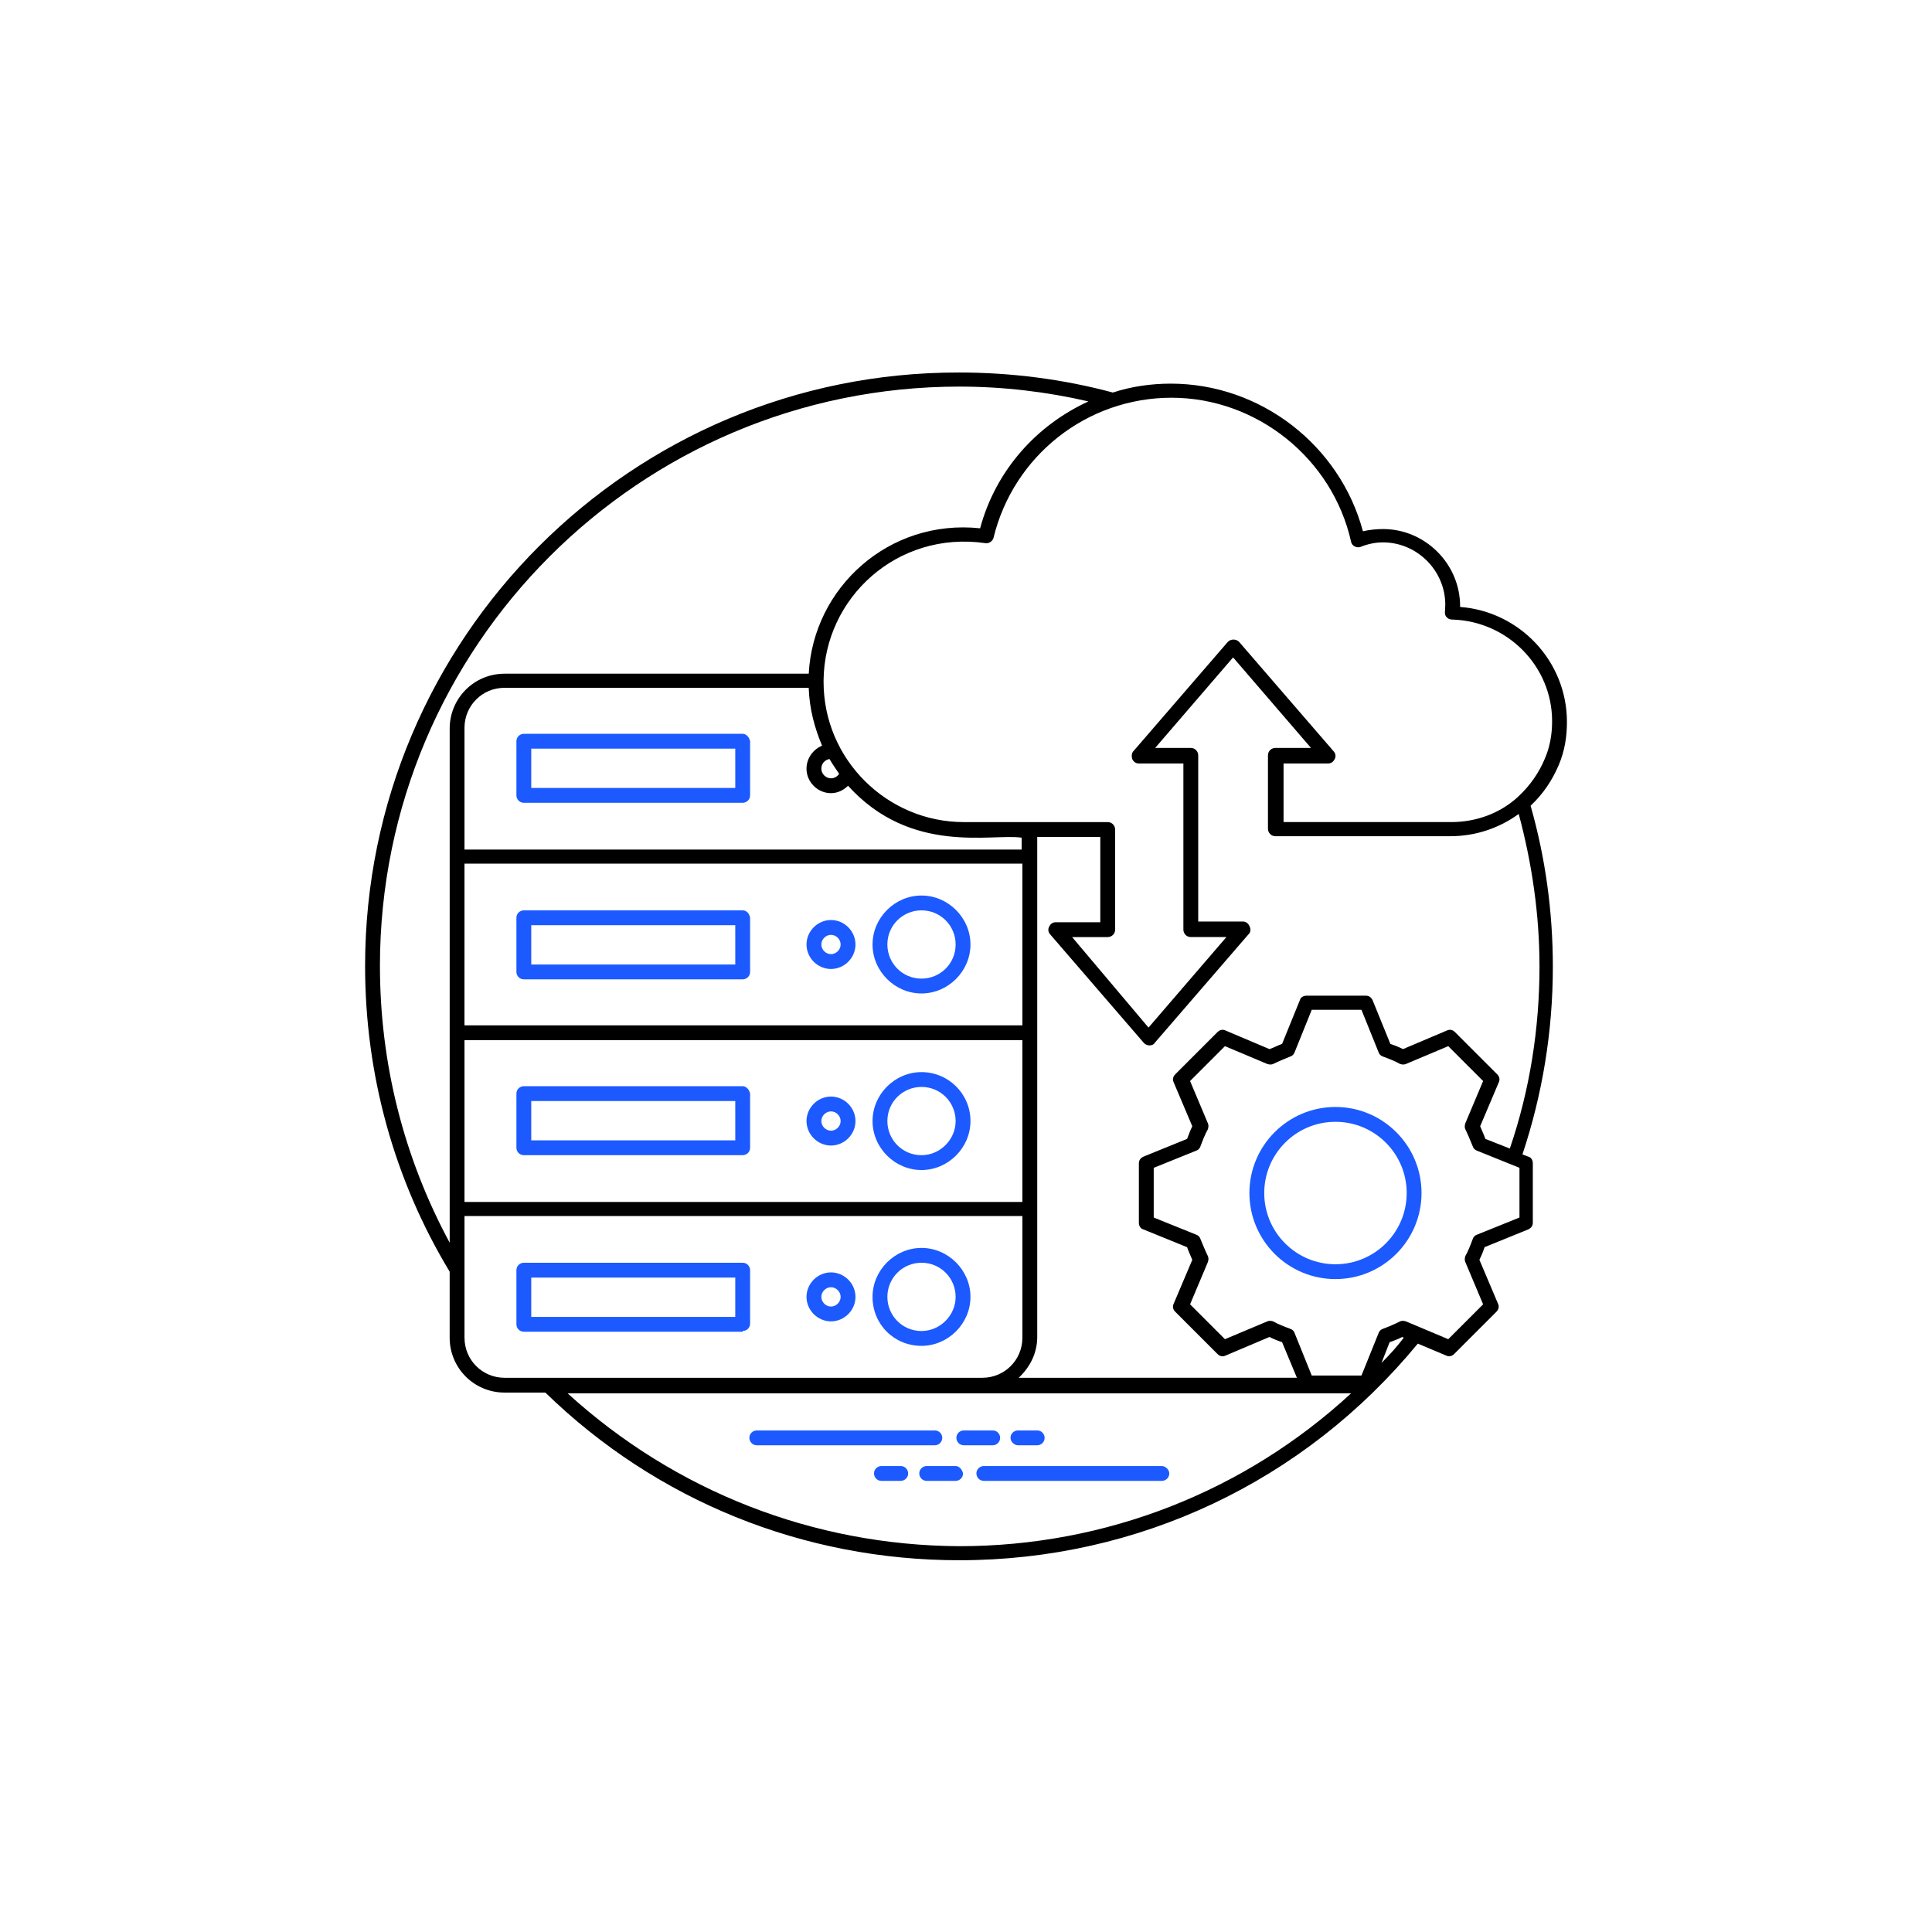 <?xml version="1.0" encoding="UTF-8"?>
<svg width="752pt" height="752pt" version="1.1" viewBox="0 0 752 752" xmlns="http://www.w3.org/2000/svg">
  <path fill="#1C5AFF" d="m366.76 559.66c0-1.445-1.156-2.887-2.887-2.887h-69.305c-1.445 0-2.887 1.156-2.887 2.887 0 1.445 1.156 2.887 2.887 2.887h69.305c1.73 0 2.887-1.445 2.887-2.887z"/>
  <path fill="#1C5AFF" d="m389.29 559.66c0-1.445-1.156-2.887-2.887-2.887h-11.262c-1.445 0-2.887 1.156-2.887 2.887 0 1.445 1.156 2.887 2.887 2.887h11.262c1.73 0 2.887-1.445 2.887-2.887z"/>
  <path fill="#1C5AFF" d="m396.21 562.55h7.508c1.445 0 2.887-1.156 2.887-2.887 0-1.445-1.156-2.887-2.887-2.887l-7.508-0.004c-1.445 0-2.887 1.156-2.887 2.887 0 1.445 1.441 2.891 2.887 2.891z"/>
  <path fill="#1C5AFF" d="m452.24 570.63h-69.305c-1.445 0-2.887 1.156-2.887 2.887 0 1.445 1.156 2.887 2.887 2.887h69.305c1.445 0 2.887-1.156 2.887-2.887 0-1.445-1.445-2.887-2.887-2.887z"/>
  <path fill="#1C5AFF" d="m371.96 570.63h-11.262c-1.445 0-2.887 1.156-2.887 2.887 0 1.445 1.156 2.887 2.887 2.887h11.262c1.445 0 2.887-1.156 2.887-2.887-0.285-1.445-1.441-2.887-2.887-2.887z"/>
  <path fill="#1C5AFF" d="m350.59 570.63h-7.508c-1.445 0-2.887 1.156-2.887 2.887 0 1.445 1.156 2.887 2.887 2.887h7.508c1.445 0 2.887-1.156 2.887-2.887 0-1.445-1.152-2.887-2.887-2.887z"/>
  <path fill="#1C5AFF" d="m289.08 285.62h-85.188c-1.445 0-2.887 1.156-2.887 2.887v21.082c0 1.445 1.156 2.887 2.887 2.887h85.188c1.445 0 2.887-1.156 2.887-2.887v-21.082c-0.289-1.441-1.441-2.887-2.887-2.887zm-2.887 21.078h-79.414v-15.305h79.41z"/>
  <path fill="#1C5AFF" d="m289.08 518.07c1.445 0 2.887-1.156 2.887-2.887v-20.789c0-1.445-1.156-2.887-2.887-2.887l-85.188-0.004c-1.445 0-2.887 1.156-2.887 2.887v21.082c0 1.445 1.156 2.887 2.887 2.887h85.188zm-82.301-20.789h79.41v15.305h-79.41z"/>
  <path fill="#1C5AFF" d="m358.68 523.85c10.395 0 19.059-8.664 19.059-19.059s-8.664-19.059-19.059-19.059-19.059 8.664-19.059 19.059c0 10.684 8.375 19.059 19.059 19.059zm0-32.344c7.508 0 13.285 6.062 13.285 13.285 0 7.219-6.062 13.285-13.285 13.285-7.508 0-13.285-6.062-13.285-13.285 0-7.219 5.777-13.285 13.285-13.285z"/>
  <path fill="#1C5AFF" d="m323.45 514.32c5.199 0 9.531-4.332 9.531-9.531 0-5.199-4.332-9.531-9.531-9.531-5.199 0-9.531 4.332-9.531 9.531 0.004 5.199 4.332 9.531 9.531 9.531zm0-13.281c2.019 0 3.754 1.734 3.754 3.754s-1.734 3.754-3.754 3.754c-2.019 0-3.754-1.734-3.754-3.754 0-2.023 1.734-3.754 3.754-3.754z"/>
  <path fill="#1C5AFF" d="m289.08 354.34h-85.188c-1.445 0-2.887 1.156-2.887 2.887v21.082c0 1.445 1.156 2.887 2.887 2.887h85.188c1.445 0 2.887-1.156 2.887-2.887v-21.082c-0.289-1.73-1.441-2.887-2.887-2.887zm-2.887 21.082h-79.414v-15.305h79.41z"/>
  <path fill="#1C5AFF" d="m358.68 348.57c-10.395 0-19.059 8.664-19.059 19.059 0 10.395 8.664 19.059 19.059 19.059s19.059-8.664 19.059-19.059c0-10.398-8.664-19.059-19.059-19.059zm0 32.34c-7.508 0-13.285-6.062-13.285-13.285 0-7.508 6.062-13.285 13.285-13.285 7.508 0 13.285 6.062 13.285 13.285-0.004 7.512-6.066 13.285-13.285 13.285z"/>
  <path fill="#1C5AFF" d="m323.45 358.1c-5.199 0-9.531 4.332-9.531 9.531 0 5.199 4.332 9.531 9.531 9.531 5.199 0 9.531-4.332 9.531-9.531 0-5.199-4.332-9.531-9.531-9.531zm0 13.285c-2.019 0-3.754-1.734-3.754-3.754 0-2.019 1.734-3.754 3.754-3.754 2.019 0 3.754 1.734 3.754 3.754 0 2.019-1.73 3.754-3.754 3.754z"/>
  <path fill="#1C5AFF" d="m289.08 422.78h-85.188c-1.445 0-2.887 1.156-2.887 2.887v21.082c0 1.445 1.156 2.887 2.887 2.887h85.188c1.445 0 2.887-1.156 2.887-2.887v-21.082c-0.289-1.441-1.441-2.887-2.887-2.887zm-2.887 21.082h-79.414v-15.305h79.41z"/>
  <path fill="#1C5AFF" d="m358.68 417.3c-10.395 0-19.059 8.664-19.059 19.059s8.664 19.059 19.059 19.059 19.059-8.664 19.059-19.059c0-10.688-8.664-19.059-19.059-19.059zm0 32.34c-7.508 0-13.285-6.062-13.285-13.285 0-7.508 6.062-13.285 13.285-13.285 7.508 0 13.285 6.062 13.285 13.285-0.004 7.223-6.066 13.285-13.285 13.285z"/>
  <path fill="#1C5AFF" d="m323.45 426.82c-5.199 0-9.531 4.332-9.531 9.531s4.332 9.531 9.531 9.531c5.199 0 9.531-4.332 9.531-9.531s-4.332-9.531-9.531-9.531zm0 13.285c-2.019 0-3.754-1.734-3.754-3.754s1.734-3.754 3.754-3.754c2.019 0 3.754 1.734 3.754 3.754s-1.73 3.754-3.754 3.754z"/>
  <path d="m606.73 297.75c2.309-5.488 3.176-10.973 3.176-16.75 0-23.68-18.48-43.027-41.582-44.758v-0.289c0-16.461-13.57-30.031-30.031-30.031-2.598 0-5.199 0.289-7.797 0.867-8.953-33.496-39.852-57.465-74.793-57.465-7.797 0-15.594 1.156-22.523 3.465-19.348-5.199-39.562-7.797-59.773-7.797-127.64-0.289-231.3 103.38-231.3 231.01 0 42.16 11.262 83.164 32.918 118.97v25.699c0 11.84 9.531 21.367 21.367 21.367h15.883c43.316 42.16 100.49 65.262 161.13 65.262 69.594 0 134.28-30.609 178.46-84.32l10.973 4.621c1.156 0.578 2.309 0.289 3.176-0.578l16.461-16.461c0.867-0.867 1.156-2.019 0.578-3.176l-7.219-17.039c0.867-1.734 1.445-3.176 2.019-4.91l17.039-6.93c1.156-0.578 1.734-1.445 1.734-2.598v-23.102c0-1.156-0.578-2.309-1.734-2.598l-2.309-0.867c7.797-23.391 11.84-47.938 11.84-73.059 0-21.367-2.887-42.449-8.664-62.664 4.91-4.613 8.375-9.812 10.973-15.875zm-80.855-86.922c0.289 1.734 2.309 2.598 3.754 2.019 2.887-1.156 5.773-1.734 8.664-1.734 13.285 0 24.258 10.973 24.258 24.258 0 2.598-0.578 3.754 0.578 4.91 0.578 0.578 1.156 0.867 2.019 0.867 21.656 0.578 38.984 18.195 38.984 39.562 0 5.199-0.867 10.105-2.887 14.727-2.309 5.488-5.773 10.395-10.105 14.438l-0.289 0.289c-6.93 6.352-16.172 9.816-25.988 9.816h-65.262v-22.812h17.324c1.156 0 2.019-0.578 2.598-1.734s0.289-2.309-0.578-3.176l-36.672-42.449c-1.156-1.156-3.176-1.156-4.332 0l-36.672 42.449c-0.867 0.867-0.867 2.019-0.578 3.176 0.578 1.156 1.445 1.734 2.598 1.734h17.324v64.684c0 1.445 1.156 2.887 2.887 2.887h13.859l-30.32 35.23-29.738-35.227h13.859c1.445 0 2.887-1.156 2.887-2.887v-38.984c0-1.445-1.156-2.887-2.887-2.887h-56.02c-29.742 0-54.578-24.258-54.578-54.578v-0.578c0.289-32.055 28.59-58.332 62.953-53.422 1.445 0.289 2.887-0.867 3.176-2.019 7.797-32.055 36.387-54.578 69.305-54.578 33.207 0 62.66 23.68 69.879 56.02zm-345.08 125.33h217.15l0.004 62.949h-217.16zm0 68.727h217.15v62.953l-217.15-0.004zm217.16-74.215h-217.16v-47.359c0-8.664 6.93-15.594 15.594-15.594h118.39c0.289 8.375 2.309 15.594 5.199 22.523-3.465 1.445-6.062 4.91-6.062 8.953 0 5.199 4.332 9.531 9.531 9.531 2.598 0 4.91-1.156 6.641-2.887 24.547 27.145 56.02 18.48 67.57 20.215v4.617zm-75.082-35.23c1.156 2.019 2.598 4.043 3.754 5.773-0.578 0.867-1.734 1.734-3.176 1.734-2.019 0-3.754-1.734-3.754-3.754s1.445-3.465 3.176-3.754zm-174.99 80.566c0-124.46 101.07-225.53 225.53-225.53 17.039 0 34.074 2.019 50.246 5.773-20.215 9.242-36.098 26.855-42.16 49.379-35.52-3.754-64.973 23.102-66.707 56.598h-118.39c-11.84 0-21.367 9.531-21.367 21.367v200.12c-17.906-33.203-27.145-69.875-27.145-107.71zm32.918 144.68v-47.359h217.15v47.359c0 8.664-6.93 15.594-15.594 15.594h-185.96c-8.664 0-15.594-6.934-15.594-15.594zm40.141 21.656h304.94c-41.293 38.117-95.293 59.488-152.47 59.488-56.891-0.289-110.6-21.371-152.47-59.488zm316.78-11.84 3.176-8.086c1.734-0.578 3.176-1.156 4.91-2.019l0.578 0.289c-2.598 3.465-5.488 6.641-8.664 9.816zm53.711-56.598-16.461 6.641c-0.867 0.289-1.445 0.867-1.734 1.734-0.867 2.309-1.734 4.621-2.887 6.641-0.289 0.867-0.289 1.734 0 2.309l6.93 16.461-13.57 13.57-16.461-6.93c-0.867-0.289-1.734-0.289-2.309 0-2.309 1.156-4.332 2.019-6.641 2.887-0.867 0.289-1.445 0.867-1.734 1.734l-6.641 16.461h-19.348l-6.641-16.461c-0.289-0.867-0.867-1.445-1.734-1.734-2.309-0.867-4.621-1.734-6.641-2.887-0.867-0.289-1.734-0.289-2.309 0l-16.461 6.93-13.57-13.57 6.93-16.461c0.289-0.867 0.289-1.734 0-2.309-1.156-2.309-2.019-4.621-2.887-6.641-0.289-0.867-0.867-1.445-1.734-1.734l-16.461-6.641v-19.348l16.461-6.641c0.867-0.289 1.445-0.867 1.734-1.734 0.867-2.309 1.734-4.621 2.887-6.641 0.289-0.867 0.289-1.734 0-2.309l-6.93-16.461 13.57-13.57 16.461 6.93c0.867 0.289 1.734 0.289 2.309 0 2.309-1.156 4.621-2.019 6.641-2.887 0.867-0.289 1.445-0.867 1.734-1.734l6.641-16.461h19.348l6.641 16.461c0.289 0.867 0.867 1.445 1.734 1.734 2.309 0.867 4.621 1.734 6.641 2.887 0.867 0.289 1.734 0.289 2.309 0l16.461-6.93 13.57 13.57-6.93 16.461c-0.289 0.867-0.289 1.734 0 2.309 1.156 2.309 2.019 4.621 2.887 6.641 0.289 0.867 0.867 1.445 1.734 1.734l16.461 6.641zm7.797-97.895c0 24.258-3.754 48.223-11.551 71.039l-9.531-3.754c-0.578-1.734-1.445-3.465-2.019-4.91l7.219-17.039c0.578-1.156 0.289-2.309-0.578-3.176l-16.461-16.461c-0.867-0.867-2.019-1.156-3.176-0.578l-17.039 7.219c-1.734-0.867-3.176-1.445-4.91-2.019l-6.93-17.039c-0.578-1.156-1.445-1.734-2.598-1.734h-23.102c-1.156 0-2.309 0.578-2.598 1.734l-6.93 17.039c-1.734 0.578-3.176 1.445-4.91 2.019l-17.039-7.219c-1.156-0.578-2.309-0.289-3.176 0.578l-16.461 16.461c-0.867 0.867-1.156 2.019-0.578 3.176l7.219 17.039c-0.867 1.734-1.445 3.465-2.019 4.91l-17.039 6.93c-1.156 0.578-1.734 1.445-1.734 2.598v23.102c0 1.156 0.578 2.309 1.734 2.598l17.039 6.93c0.578 1.734 1.445 3.465 2.019 4.91l-7.219 17.039c-0.578 1.156-0.289 2.309 0.578 3.176l16.461 16.461c0.867 0.867 2.019 1.156 3.176 0.578l17.039-7.219c1.734 0.867 3.176 1.445 4.91 2.019l5.773 13.859-108.29 0.004c4.332-4.043 7.219-9.531 7.219-15.883v-187.12-7.508h24.547v33.207h-17.324c-1.156 0-2.019 0.578-2.598 1.734s-0.289 2.309 0.578 3.176l36.379 42.16c0.578 0.578 1.445 0.867 2.019 0.867 0.867 0 1.734-0.289 2.019-0.867l36.672-42.449c0.867-0.867 0.867-2.019 0.289-3.176-0.578-1.156-1.445-1.734-2.598-1.734h-17.324v-64.684c0-1.445-1.156-2.887-2.887-2.887h-13.859l30.32-35.23 30.32 35.23h-13.859c-1.445 0-2.887 1.156-2.887 2.887v28.59c0 1.445 1.156 2.887 2.887 2.887h68.148c9.816 0 19.059-3.176 26.566-8.664 5.199 19.348 8.086 39.273 8.086 59.195z"/>
  <path fill="#1C5AFF" d="m519.81 430.87c-18.48 0-33.496 15.016-33.496 33.496s15.016 33.496 33.496 33.496c18.48 0 33.496-15.016 33.496-33.496s-15.016-33.496-33.496-33.496zm0 61.219c-15.305 0-27.723-12.418-27.723-27.723 0-15.305 12.418-27.723 27.723-27.723 15.305 0 27.723 12.418 27.723 27.723 0 15.305-12.418 27.723-27.723 27.723z"/>
</svg>

